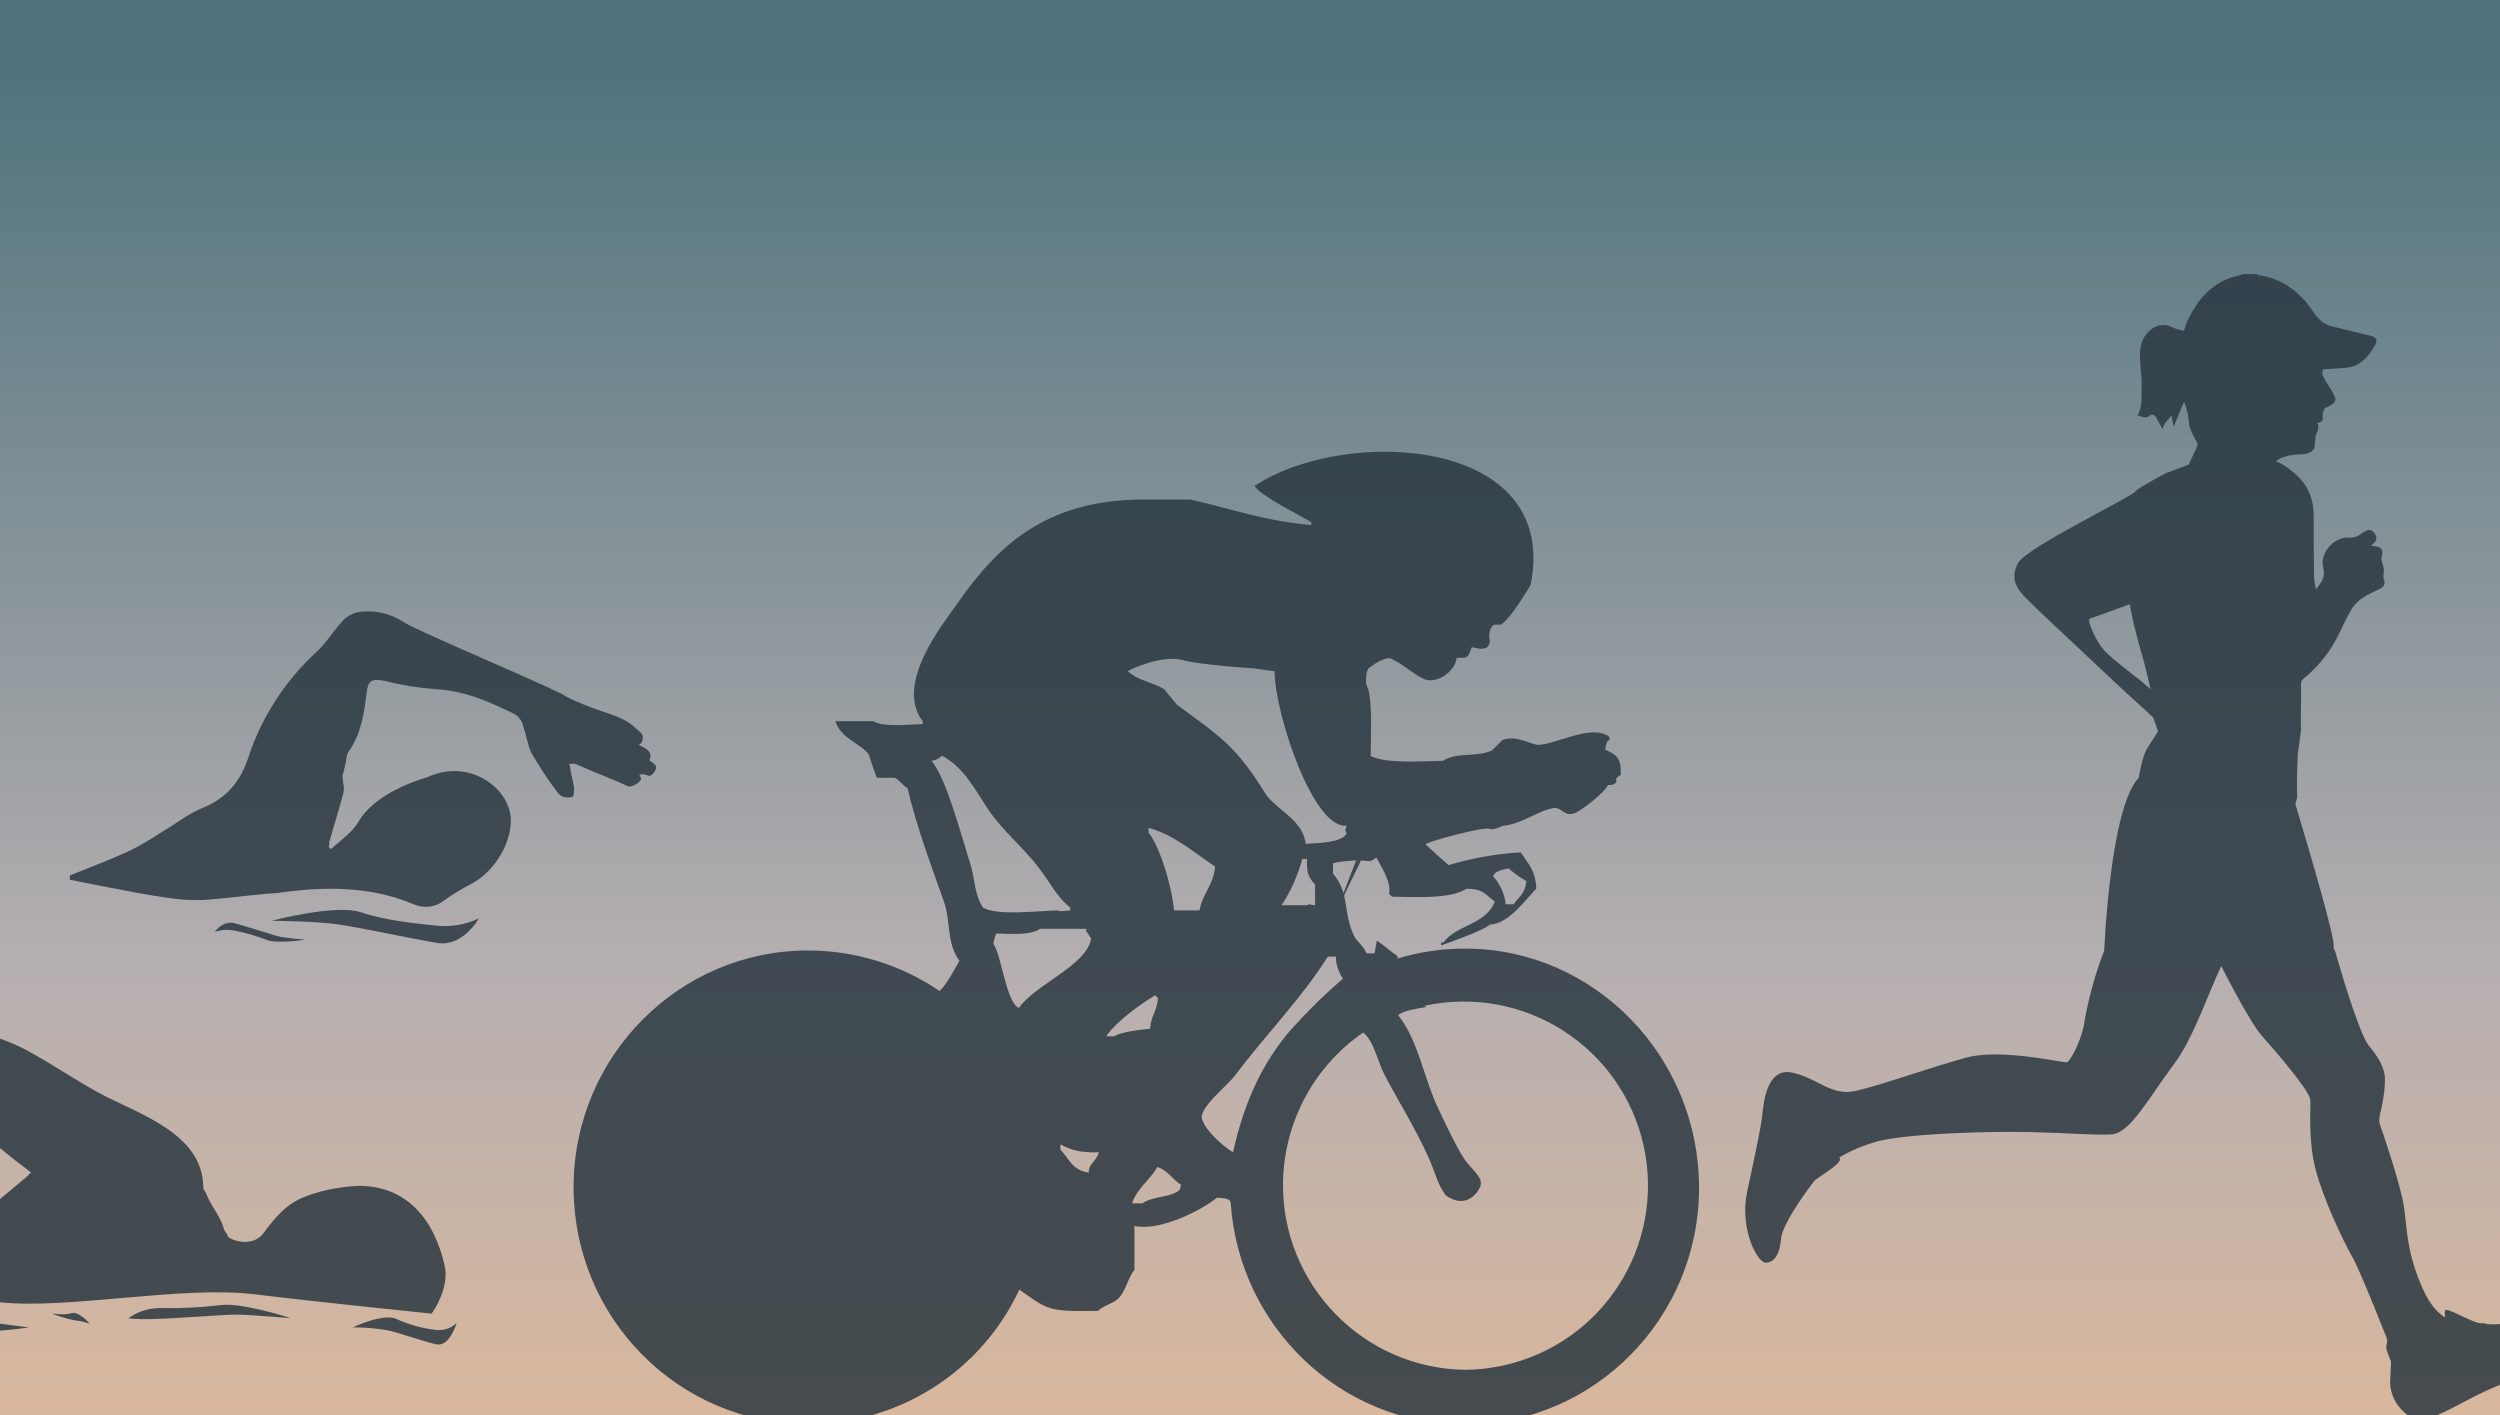<?xml version="1.0" encoding="utf-8"?>
<!-- Generator: Adobe Illustrator 22.1.0, SVG Export Plug-In . SVG Version: 6.00 Build 0)  -->
<svg version="1.1" id="Layer_1" xmlns="http://www.w3.org/2000/svg" xmlns:xlink="http://www.w3.org/1999/xlink" x="0px" y="0px"
	 width="530px" height="300px" viewBox="0 0 530 300" style="enable-background:new 0 0 530 300;" xml:space="preserve">
<style type="text/css">
	.st0{fill:url(#SVGID_1_);}
	.st1{opacity:0.84;}
	.st2{clip-path:url(#SVGID_3_);}
	.st3{fill:#2A3740;}
</style>
<title>feat_event_thumb</title>
<g>
	<g id="Layer_1_1_">
		
			<linearGradient id="SVGID_1_" gradientUnits="userSpaceOnUse" x1="265" y1="-82.01" x2="265" y2="288.35" gradientTransform="matrix(1 0 0 -1 0 300)">
			<stop  offset="0" style="stop-color:#F7BF8C"/>
			<stop  offset="0.48" style="stop-color:#B5AFB1"/>
			<stop  offset="1" style="stop-color:#4D727C"/>
		</linearGradient>
		<rect class="st0" width="530" height="300"/>
	</g>
	<g id="Layer_2_1_">
		<g class="st1">
			<g>
				<defs>
					<rect id="SVGID_2_" width="530" height="300"/>
				</defs>
				<clipPath id="SVGID_3_">
					<use xlink:href="#SVGID_2_"  style="overflow:visible;"/>
				</clipPath>
				<g class="st2">
					<path class="st3" d="M543.1,276.3c-2.4-0.9-6.5,2.4-9.7,3.6c-2,0.7-4,1-6.1,0.8c-0.3-0.1-0.7-0.2-1-0.2
						c-1.3,0.4-6.3-2.7-7.6-2.8c-0.5-0.1-0.5,0.7-0.3,1.6c-1.9-1.1-3.7-3.3-5.3-7.3c-3-7.3-2.8-11.9-3.5-16.4s-4.7-16.3-5.1-17.3
						s0.5-3.6,0.6-4.6c0.3-1.6,0.5-3.1,0.5-4.7c0.1-2.7-1.7-5.3-3.4-7.3s-5.1-12.9-6.8-18.8c-0.1-0.6-0.4-1.3-0.7-2
						c0.8-1-6.6-25.4-8.1-30.5c0.1-0.4,0.3-0.9,0.4-1.3c-0.1-3,0-6,0.1-9l0.7-5.1c-0.1-3.4,0.1-6.4,0-9.9c0-0.4,0.1-0.8,0.4-1.1
						c3.4-2.7,6.1-6.2,7.9-10.1c0.8-1.8,1.7-3.5,2.7-5.2c0.8-1,1.7-1.8,2.8-2.4c1-0.6,2-1,3-1.5s1.1-1.2,0.7-2.2
						c0-0.5,0-1.1,0.1-1.6c-0.1-0.8-0.3-1.7-0.6-2.4c0.6-2.1,0.3-2.7-2.1-2.9c0.5-0.6,1.1-0.9,1.1-1.6s-0.9-2.1-1.9-1.7
						c-0.5,0.2-1,0.5-1.4,0.8c-0.6,0.5-1.3,0.7-2.1,0.8c-3.6-0.5-6.6,3.3-5.9,6.2c0.4,2.1,0.1,2.7-1.5,4.7c-0.2-0.7-0.3-1.5-0.4-2.2
						c-0.1-4.3-0.1-8.5-0.1-12.8c0.1-4.1-1.2-7.4-4.6-10c-1-0.9-2.1-1.6-3.4-2.1c1.5-1.4,4.8-1.5,5.6-1.5s2.2-0.4,2.5-1.3
						s0.1-2.5,0.5-3.1c0.3-0.5,0.4-1.1,0.4-1.7c-0.1-0.4-0.3-0.5-0.3-0.5c0.3-0.1,0.6-0.2,0.9-0.3c0.4-0.2,0.3-0.7,0.3-1.3
						c0-0.6,0.2-1.1,0.5-1.6c0,0,2-0.7,2.2-1.7s-2.3-4-2.6-5.1c-0.3-0.4-0.2-0.7,0-1.4c1.7-0.1,3.2-0.2,4.7-0.3c3.3-0.3,5-2.5,6.4-5
						c0.5-0.9,0.1-1.6-1-1.8l-7.8-1.9c-1.7-0.3-3.2-1.4-4.1-2.8c-2.9-4.4-6.7-7.5-12.1-8.2c-0.1,0-0.1-0.2-0.2-0.2h-2.7
						c-1,0.3-1.9,0.5-2.9,0.8c-4.1,1.5-6.8,4.6-8.7,8.4c-0.5,0.9-0.8,1.8-1.1,2.8c-0.9-0.1-1.8-0.4-2.7-0.8
						c-1.5-0.8-4.1-0.5-5.8,2.3s-0.2,7.8-0.5,10.6c-0.1,1.8,0.4,3.3-0.8,5.9c0.3,0,1.7,0.7,2.3,0.2c1.4-1.4,1.9,1.1,3,2.7
						c0-1.1,1.9-2.9,1.9-2.9l0.4,2.4l2.2-5.3c0.7,1.5,1,3.2,1.1,4.9c0.5,2.1,1.8,3.6,1.8,4.2c-0.3,1-1.5,3.2-1.9,4.2l-4.8,1.8
						c0,0-5.9,3.1-6.4,3.8c-0.7,1.2-23.3,12-25,15.3s-0.3,5.4,1.9,7.6c2.1,2.2,19,17.9,19.9,18.8s6.7,6,6.9,6.4s1,2.9,1,2.9
						s-0.7,1-2.2,3.4c-0.9,1.3-1.5,4.2-1.9,6.4c-6.1,6.4-7.3,36.6-7.3,36.6c-1.9,4.9-3.3,10-4.2,15.1c-0.5,3.8-3,8.4-3.7,8.6
						s-13.9-3-21.3-1s-18.5,6-23.6,7.1s-7.9-2.7-13.3-3.9s-6.1,6.2-6.4,9s-1.5,8.3-3.2,16.2s2.2,15.1,3.9,15.1s3-1.5,3.3-5.2
						c0.3-2.8,4.4-8.7,7-12.1c0.9-1,6.6-4,5.3-5c2.5-1.5,5.2-2.6,8-3.4c6.4-1.7,23.9-2.2,32.5-2s13.2,0.7,17.2,0.5
						s7.8-7.6,13.5-15.2c3.9-5.3,7-14.6,9.8-20.5c0,0,6,11.9,8.7,14.9s10.1,11.6,10.2,13.5s-0.5,8.5,1.1,14.7s5.9,15.3,7.7,18.4
						s7.5,17.7,7.5,17.7c0,0.5-0.1,0.9-0.2,1.4c-0.2,0.6,1,3.2,1,3.2s-0.1,1.9-0.2,4.5c0.1,2.8,1.5,5.4,3.9,7h5.9
						c3.9-1.6,9.1-5,14.8-7c7.5-2.7,12.7-10.1,13.6-12.2S545.4,277.2,543.1,276.3z M454.3,144.7c-0.8-0.7-6.2-4.7-8.1-6.7
						s-3.8-6.6-3.2-6.8l8.5-3.1c0.5,3,1.3,6,2.1,9c1.4,4.6,2.3,9,2.3,9S455.1,145.4,454.3,144.7z M310.6,201.1
						c-4.9,0-9.7,0.7-14.3,2.1v-0.5c-1.4-0.9-2.9-2.3-4.4-3.3c-0.2,0.9-0.3,1.8-0.5,2.7h-1.7c-0.7-1.7-2.2-2.6-2.7-3.8
						c-2.4-5.3-0.8-8.8-4.4-13.1v-2.2c1.6-0.4,3.3-0.5,4.9-0.6l-2.7,7l0.1,0.6c0.2-0.7,3.4-6.9,3.6-7.6c2.5,0.2,1.7,0.4,3.3-0.6
						c1.7,3.1,3.1,5.4,2.7,7.7l0.6,0.6c4.9,0.1,12.6,0.5,15.8-1.7c3.8,0.1,3.8,1.2,6,2.7c-1.9,5-8.1,4.9-10.9,8.7h-0.5v0.6h0.1
						c2.2-0.8,8.6-3,10.3-4.4c3.8-0.1,7.2-4.9,9.8-7.6c-0.2-4-1.7-5.2-3.3-7.7c-5.2,0.3-10.3,1.2-15.3,2.7c-1.7-1.5-3.3-2.9-4.9-4.4
						c0.4-0.6,12.4-3.8,13.6-3.3c0.8,0.4,2.7-0.6,2.7-0.6c4.2-0.4,7.6-3.3,10.9-3.8c1.7-0.2,2.2,1.9,4.4,1.1c1.5-0.5,6.5-4.5,7.1-6
						c1.1,0.2,2.2-0.6,1.7-1.1c0.1-0.4-0.1-0.3,1-1c0.1-3.8-0.9-4.2-3.3-5.4c0.4-1.7,0.1-1.4,1-2.2c-0.7-1.4,0.3-0.3-1-1
						c-3.8-1.7-10.7,2.1-14.1,2.2c-1.4,0.1-4.8-2.2-7.7-1l-2.2,2.2c-3.4,1.5-7.6,0.3-10.4,2.2c-5,0.1-12,0.6-15.3-1
						c-0.1-3.3,0.6-12.7-1-15.3c0-1.5,0-2.5,0.5-3.3c0.4-0.2,2.2-1.9,4.4-2.2c2.6,0.9,5.1,3.5,7.5,4.5c2.6,1,6.4-1.5,6.8-4.5
						c1-0.2,1.8,0.3,2.5-0.6c0.3-0.5,0.5-1.1,0.7-1.7c1.5,0.3,2.2,0.6,3.3,0c1.3-1.6-0.4-1.9,1-4.4c0.5-0.8,1.5,0,2.2-0.6
						c2-1.4,6-8.2,6-8.2C330.8,92.4,285,90.4,266,103c0.8,1.9,9.9,6.4,12,7.7v0.6c-9.9-0.8-17-3.5-25.7-5.4h-9.8
						c-21,0-31.2,10-39.8,22.4c-2.4,3.5-13.2,16.6-7.1,24.6v0.6c-2.9,0.1-8.4,0.7-10.4-0.6h-8.1c1.2,3.8,5.5,4.7,7.1,7.1
						c0.6,1.7,1,3.3,1.7,4.9h3.8c0.9,0.4,1.8,1.7,2.7,2.2c2,8.4,5,16.4,7.7,24c1.5,4.2,0.5,8.8,3.3,12.6c-1,1.6-2.6,4.9-4.2,6.4
						c-8.2-5.6-18-8.6-27.9-8.6c-27.4,0-49.7,22.5-49.7,50.2s22.2,50.2,49.7,50.2c19.2,0,36.7-11.1,44.8-28.5
						c6.1,4.3,6,4.7,16.7,4.5c1.1-1.1,3.3-1.6,4.4-2.7c1.5-1.7,1.9-4.2,3.3-6v-9.3c5.2,1.2,14.1-3.2,17.5-6c1.4,0.1,2,0.1,2.7,0.6
						l0.2,0.4c1.7,26.2,23.2,47.1,49.6,47.1c27.4,0,49.7-22.5,49.7-50.2S338.1,201.1,310.6,201.1z M319.8,184.1
						c1.2,1,2.4,1.9,3.8,2.7c-0.4,3-1.5,3.1-2.7,4.9h-1.7c-0.2-2.2-1.2-4.3-2.7-6C317.2,184.6,318.1,184.5,319.8,184.1L319.8,184.1z
						 M251,140c3.8,1,14.8,1.7,14.8,1.7c1.5,0.2,2.9,0.4,4.4,0.6c0.1,9.2,8.3,33.7,15.3,32.7c-0.3,1.2-0.5,0.6,0,1.7
						c-1.1,2-6.1,2-8.7,2.2c-0.6-5.3-6.4-7.2-8.7-10.9c-6.1-9.9-9.6-12-18.6-18.6c-0.9-1.1-1.8-2.2-2.7-3.3
						c-2.7-1.6-5.5-1.8-7.7-3.8C239,142.2,246.3,138.6,251,140z M278.8,187.5v4.4c-1.6-0.1-0.8-0.4-1.7,0h-5.4c2-3,3.4-6.3,4.4-9.8
						h1C277,184.5,277.1,185.8,278.8,187.5L278.8,187.5z M231.3,198.9c-0.6,5.6-12,9.9-15.3,14.8c-2.7-1.2-3.7-11.3-5.4-13.6
						c0.1-0.8,0.3-1.5,0.6-2.2c3.3,0.1,7.4,0.4,9.3-1h9.8v0.6C230.6,197.7,231,198.6,231.3,198.9L231.3,198.9z M197.5,161.3
						c0.8-0.1,1.6-0.5,2.2-1.1c4.6,2.4,7,7.2,9.8,11.4c3,4.5,7.7,8.3,10.9,12.6c2.1,2.7,3.8,6.2,6.5,8.2v0.6c-1.7,0.1-2.2,0.3-2.7,0
						c-4.1,0.1-12.9,1.2-15.8-0.6c-1.8-2.6-1.7-6-2.7-9.3C203.7,176.9,200.7,165.2,197.5,161.3L197.5,161.3z M230.8,248.6
						c-3.6-0.6-4-2.8-6-4.9v-1.1c2.2,1.2,4.2,1.8,8.2,1.7C232.1,246.6,230.8,246.7,230.8,248.6L230.8,248.6z M236.2,219.7h-1.7
						c2.1-3.1,7.2-6.8,10.4-8.7l0.6,0.6c-0.3,3.1-1.4,3.4-1.7,6.5C241.8,218.3,237.8,218.7,236.2,219.7L236.2,219.7z M249.9,252.4
						c-1.9,1.5-5.6,1.2-7.7,2.7H240c1-3.1,3.8-5,5.4-7.7c2.3,0.8,3.1,2.6,5,3.8C250,252.2,250.4,251.9,249.9,252.4L249.9,252.4z
						 M248.9,192.9c-0.5-4.9-2.8-13-5.4-16.4v-1c5.7,1.6,9.8,5.4,14.1,8.2c-0.4,4.2-2.6,5.5-3.3,9.3h-5.4V192.9z M254.8,237.2
						c-0.6-2.4,5.4-7,7.1-9.3c6.3-8.4,14-16.2,19.6-25.1h1.7c0,1.7,0.6,3.3,1.5,4.7c-4,3.4-7.7,7.1-11.2,11
						c-5.4,6.3-9.6,14.4-12.1,25.8C259.1,242.8,255.7,239.9,254.8,237.2L254.8,237.2z M310.6,290.4c-21.6-0.3-38.9-18.1-38.6-39.7
						c0.2-12.7,6.5-24.6,17-31.8c2.3,1.8,3.1,6.3,4.5,8.9c2.9,5.6,6.7,11.6,9.3,17.5c1.4,2.9,1.9,5.9,3.8,8.2
						c3.5,2.4,6.1,0.5,7.2-1.9c0.8-2-1.8-3.6-3.3-5.8c-1.7-2.4-5.4-10.4-5.4-10.4c-3.3-6.7-4.3-14.7-8.7-20.2
						c1.5-1.1,3.8-1.3,5.9-1.7c-0.1-0.1-0.1-0.2-0.2-0.3c21.1-4.5,41.8,8.8,46.4,29.9c4.5,21.1-8.8,41.8-29.9,46.4
						C315.8,290.1,313.2,290.4,310.6,290.4L310.6,290.4z M137.7,161.1c0.7-1.5-0.4-2.4-2.4-3.2c0.7,0.1,1.6-1.7,0.4-2.7
						s-2.3-2.5-6.3-3.8s-8.8-3.2-10.3-4.3c-9.6-4.6-30.3-13.2-33.5-15.2c-2.9-1.9-6.3-2.7-9.8-2.1c-1.3,0.3-2.5,1-3.4,2.1
						c-1.9,2.1-3.3,4.5-5.4,6.4c-6.6,6.1-11.6,13.8-14.4,22.4c-1.6,4.9-4.6,8.6-9.7,10.6c-3,1.2-5.5,3.3-8.3,4.9
						c-2.3,1.5-4.7,3-7.2,4.2c-4.1,1.9-8.4,3.5-12.6,5.2v0.9c2.7,0.5,5.3,1.1,8.1,1.6c4.1,0.8,8.2,1.6,12.4,2.2
						c2.6,0.4,5.2,0.6,7.8,0.5c4.4-0.3,8.8-0.9,13.2-1.3c1.1-0.1,2.2-0.1,3.3-0.3c9.5-1.3,19.1-1.3,28.1,2.5
						c2.1,0.9,4.5,0.7,6.3-0.7c1.8-1.3,3.6-2.4,5.5-3.4c5-2.4,8.9-8.5,8.8-13.9c-0.2-6.6-8.8-13.1-17.8-8.9c-3.5,1-11.4,4-14.5,9.4
						c-1.3,2.3-3.8,3.9-5.8,5.8c-0.2-0.1-0.3-0.3-0.5-0.4c0.1-0.4,0.1-0.7,0.1-1.1c1-3.5,2.1-6.9,3-10.4c0.3-1.2-0.2-2.5-0.2-3.8
						c0,0,0.1,0,0.1-0.1l0,0c0.2-0.9,0.4-1.7,0.6-2.6c0.1-0.7,0.2-1.5,0.5-2.1c2.7-3.8,3.4-8.1,3.9-12.5c0.3-2.6,1-3.2,3.6-2.7
						c3.6,0.9,7.2,1.5,10.9,1.8c6.3,0.3,11.7,2.7,17.1,5.4c0.8,0.6,1.4,1.4,1.6,2.4c0.7,1.9,0.9,4,1.8,5.8c1.6,2.7,3.3,5.4,5.2,7.9
						c0.3,0.5,0.7,0.9,1.2,1.2c0.7,0.3,1.5,0.4,2.3,0.1c0.3-0.1,0.3-1.3,0.3-2c-0.3-1.6-0.7-3.2-1-5c0.7,0.1,1.1-0.1,1.4,0.1
						c3.8,1.7,7.4,3,11.1,4.7c0.7,0.3,3.5-1.2,2.5-2.1c-0.5-0.4,0.5-0.7,1.6-0.2c0.5,0.3,1.2-0.3,1.5-0.9
						C139.9,161.9,137.5,161.5,137.7,161.1L137.7,161.1z M57.6,195.2c0,0,13.6-3.6,18.9-1.8s12,2.4,15.6,2.8
						c3.2,0.4,6.5-0.1,9.4-1.5c0,0-3.3,6.1-8.8,5.2s-17-3.4-20.9-3.9C67.8,195.3,57.6,195.2,57.6,195.2z M64.8,199.2
						c0,0-6.2,1-8.4,0c-2.2-0.8-4.4-1.5-6.7-1.9c-1.4-0.3-2.9-0.2-4.2,0.3c0,0,1.7-2.5,4.1-1.9s7.3,2.2,9,2.7S64.8,199.2,64.8,199.2
						z M-33.1,240.1c7.4-1.9,11.7-5.9,19.1-7.5c0.5-0.1,3.9,2.4,4.3,2.7c0.9,0.9,1.6,1.6,2.5,2.4c3.4,2.7,6.9,5.4,10.3,8.2
						c1.2,0.9,2.3,1.7,3.5,2.7c-0.2,0.1-0.5,0.3-0.6,0.6c-6.2,5.1-11.9,10.4-19.1,14c-3.6,1.7-8,3.9-12.5,6.3
						c7.4,2.3,20.4,6.1,25.8,6.6c14.4,1.5,38.4-3.6,53.9-1.7s36.9,4,37.4,4.1c2-2.8,3.5-6.9,2.8-10s-3.8-16.8-17.8-17.1
						c-3.9,0.1-7.9,0.8-11.6,2.2c-4.1,1.5-6.5,4.4-9.1,7.9c-2.3,3-6.8,1.5-7.5,0.6c-0.1-0.6-0.7-1-0.8-1.5c-0.8-2.8-2.3-4.2-3.7-7.3
						c-0.2-0.7-0.7-1-0.7-1.7c-0.2-11.5-14-15.5-22.3-20c-5.1-2.8-9.7-6-14.7-8.7c-4.7-2.7-10-3.7-14.6-6.1c-0.8-0.4-1.6-1-2.3-1.6
						c-1.2-1-2.9-1.1-4.3-0.2c-5.1,2.9-10.8,4.8-16.1,7.5c-5.1,2.7-10,5.8-14.6,9.2c-1.9,1.4-3.6,2.8-5.3,4.2
						c-0.6,0.4-1,0.8-1.7,0.6c-2.3-0.6-4.7-1.1-7.1-1.7c-3.4-1-6.9-1.1-10.3-0.5c-3.1,0.6-6.4,0.9-9.5,1.2c-1.4,0.1-2,0.6-2,2.1v0.9
						c-1.4,0.3-2.9,0.6-4.3,1c-1.9,0.6-2.3,1.4-1.7,3.4c0,0.1,0,0.1-0.1,0.1c-1,0.1-2.2,0.1-2.8,1.2v0.9c0.6,0.8,1.5,1.4,2.5,1.7
						c0.2,0.1,0.4,0.2,0.6,0.3c0.6,0.4,1.3,0.7,2,0.9c1,0.1,2,0,3-0.1h6.1c-0.1,0.3-0.2,0.5-0.3,0.8c-0.1,0.6-0.2,1.2-0.2,1.9
						c0.7,0.1,1.3,0.2,2,0.2c2.3-0.4,4.7-0.3,7.1,0.1c1.7,0.5,3.5,0.4,5.1-0.3c1.7-0.6,3.4-1.2,5.1-1.7c5.4-1.7,11-2.9,16.3-5
						C-38.8,242.4-36.3,240.9-33.1,240.1z M6.1,281.4c0,0-13,2.1-17.7-0.1s-10.9-3.2-14.2-4.1c-3-0.7-6-0.5-8.9,0.6
						c0,0,3.6-5.3,8.7-4s15.4,4.7,19,5.6S6.1,281.4,6.1,281.4z M61.5,279.4c0,0-10.5-3.4-14.9-2.7c-4.2,0.5-8.4,0.7-12.6,0.6
						c-2.4,0-4.8,0.7-6.8,2.2c2,0.2,4,0.2,6.1,0.1c4.4-0.1,13.7-0.9,16.8-0.9S61.5,279.5,61.5,279.4L61.5,279.4z M74.8,281.4
						c0,0,6.7-3.2,9.4-1.7c2.5,1.1,5.2,1.9,7.9,2.2c1.7,0.3,3.4-0.2,4.7-1.4c0,0-1.5,5.1-4.3,4.5s-8.6-2.7-10.5-3
						C79.7,281.6,77.3,281.4,74.8,281.4z M19,280.6c0,0-2.3-2.7-3.8-2.2c-1.2,0.3-2.5,0.3-3.8,0.1c-1.2-0.1,3.5,1.3,4.4,1.4
						C16.9,280,18,280.3,19,280.6z"/>
				</g>
			</g>
		</g>
	</g>
</g>
</svg>
